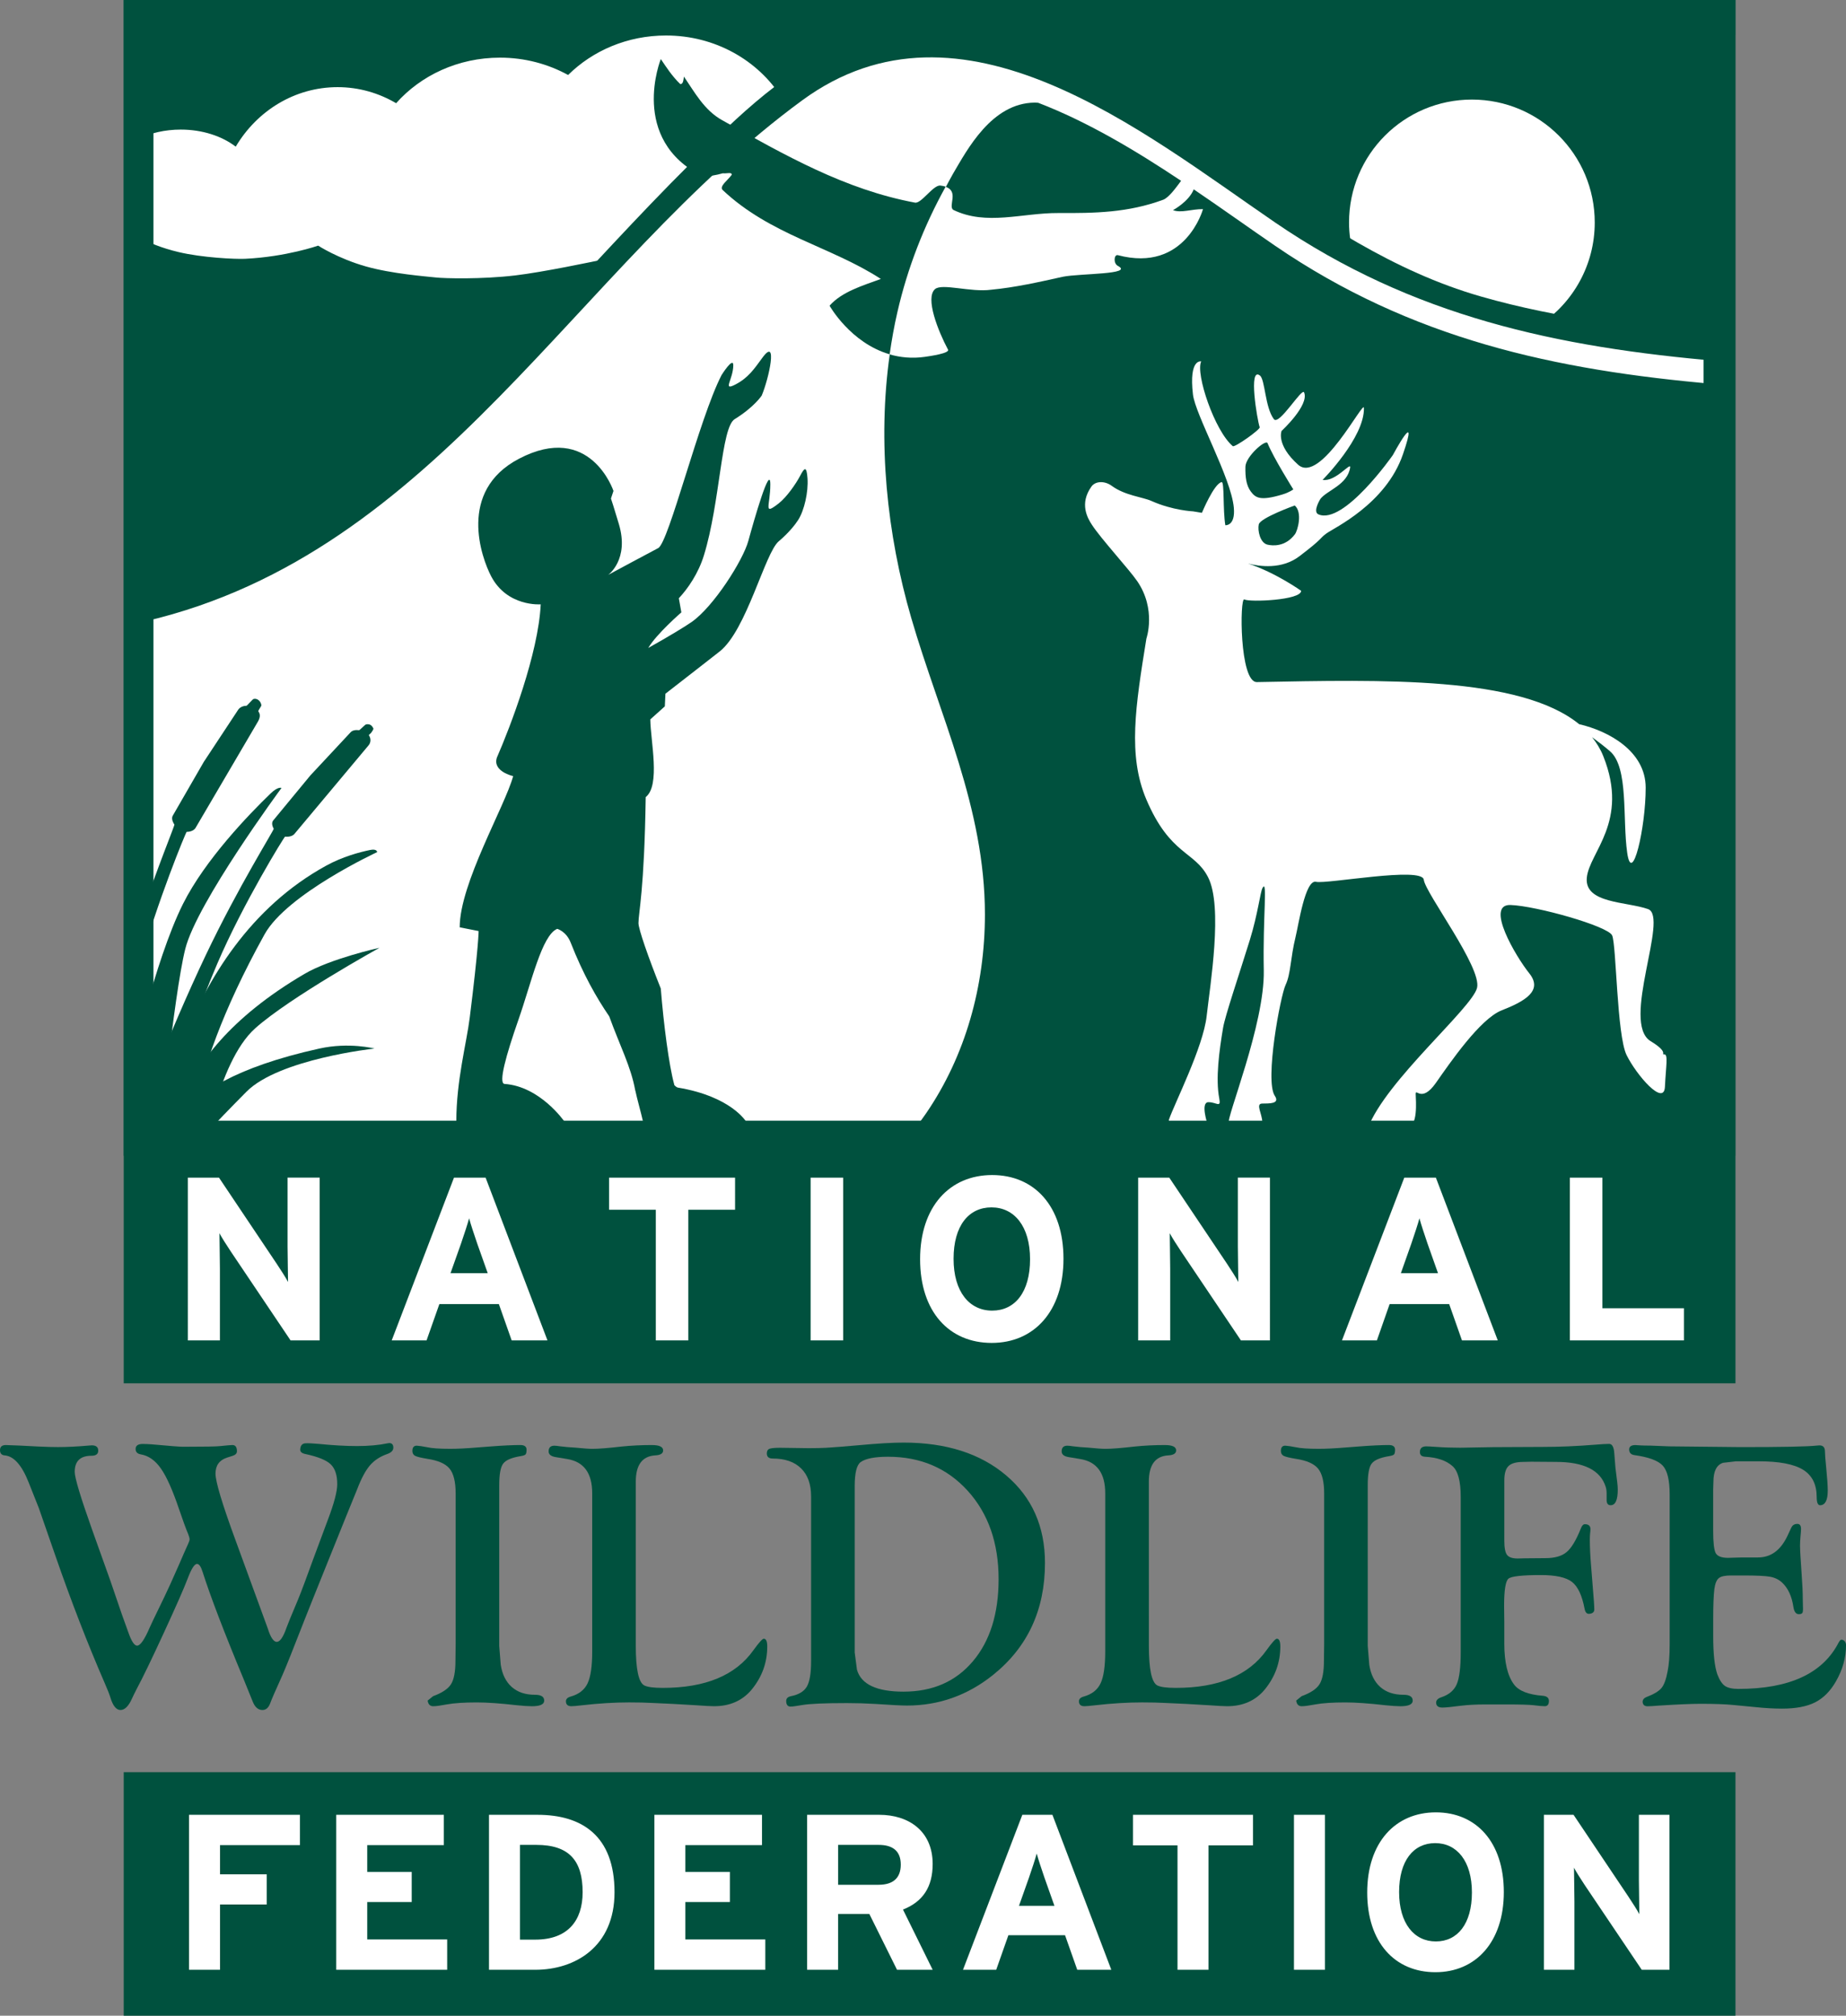 <?xml version="1.0" encoding="UTF-8"?>
<!-- Generator: Adobe Illustrator 15.1.0, SVG Export Plug-In . SVG Version: 6.00 Build 0)  -->
<!DOCTYPE svg PUBLIC "-//W3C//DTD SVG 1.1//EN" "http://www.w3.org/Graphics/SVG/1.1/DTD/svg11.dtd">
<svg version="1.1" id="Layer_1" xmlns="http://www.w3.org/2000/svg" xmlns:xlink="http://www.w3.org/1999/xlink" x="0px" y="0px" width="150px" height="163.776px" viewBox="0 0 150 163.776" enable-background="new 0 0 150 163.776" xml:space="preserve">
<rect x="0" y="0" width="150" height="163.776" fill="#808080" stroke="none"/>
<g>
	<rect x="11.671" y="2.157" fill="#FFFFFF" width="127.794" height="108.535"/>
	<rect x="11.671" y="145.4" fill="#FFFFFF" width="127.794" height="16.564"/>
	<path fill="#00513E" d="M76.842,15.166c-0.121-0.039-0.257-0.071-0.428-0.089c-0.583-0.068-1.544,1.483-2.065,1.387   c-5.711-1.07-10.511-3.83-15.674-6.701c-1.458-0.81-2.255-2.304-3.099-3.538c-0.048,0.26-0.054,0.646-0.312,0.596   c-0.681-0.663-1.148-1.405-1.569-2.022c0,0-2.633,6.537,3.417,9.539h0.169c0.371-0.025,0.893-0.1,1.46-0.26   c0.26,0.046,0.763-0.128,0.713,0.132c-0.356,0.471-0.972,0.892-0.761,1.202c3.878,3.68,8.812,4.607,12.882,7.253   c-1.442,0.531-3.147,1.02-4.168,2.171c0,0,1.694,3.028,4.884,3.951c0.164-1.152,0.367-2.3,0.629-3.43   C73.738,21.785,75.075,18.354,76.842,15.166"/>
	<path fill="#00513E" d="M35.407,22.544c-0.769-0.086-3.546-0.292-5.677-0.896c-2.273-0.645-3.878-1.69-3.878-1.69   s-2.576,0.906-5.932,1.07c-0.806,0.039-3.507-0.093-5.406-0.546c-1.368-0.324-2.475-0.781-3.252-1.223   c-0.073-0.042-0.155-0.192-0.237-0.42l-0.071,31.027c0,0,1.787-0.313,3.933-1.18c2.701-1.088,5.361-2.129,8.021-3.355   c9.095-4.183,14.553-12.667,21.885-19.003c1.804-1.562,2.94-3.673,4.661-5.338c-1.36,0.289-5.353,1.124-7.58,1.387   C39.16,22.701,36.109,22.626,35.407,22.544 M140.14,0.845H11.065l-0.023,10.594c0.057-0.053,0.112-0.11,0.178-0.143   c0.984-0.485,2.181-0.767,3.472-0.767c1.769,0,3.355,0.539,4.463,1.387c1.719-2.899,4.78-4.835,8.28-4.835   c1.728,0,3.347,0.478,4.753,1.305c2.008-2.261,5.042-3.702,8.439-3.702c2.022,0,3.91,0.517,5.536,1.409   c1.993-1.972,4.816-3.209,7.956-3.209c4.003,0,7.469,2.025,9.377,5.014c4.363-3.074,9.209-5.042,14.814-4.297   c2.612,0.346,5.095,1.847,7.52,2.728c3.006,1.091,5.074,2.389,7.777,4.283c5.146,3.602,10.873,7.014,16.393,10.163   c-0.242-0.859-0.381-1.762-0.381-2.696c0-5.517,4.468-9.988,9.984-9.988s9.981,4.472,9.981,9.988c0,3.466-1.772,6.522-4.458,8.313   c-4.446-0.917-8.765-2.322-13.094-4.479c5.377,2.92,10.705,4.304,16.824,5.435c11.055,2.036,11.472,1.793,11.472,1.793   L140.14,0.845z"/>
	<path fill="#00513E" d="M29.938,60.572c0.21-0.239,0.214-0.574,0.037-0.831c-0.021-0.032,0.114-0.118,0.189-0.207   c0.075-0.093,0.196-0.299,0.179-0.339c-0.143-0.307-0.33-0.385-0.599-0.338c-0.091,0.018-0.51,0.478-0.569,0.471   c-0.273-0.036-0.546,0.01-0.687,0.171l-3.27,3.505l-3.01,3.648c-0.153,0.175-0.102,0.439,0.034,0.681   c0.046,0.082-2.861,4.675-5.531,10.292c-3.038,6.394-5.887,13.907-5.811,13.968c0.027,0.019,1.728,0.196,2.541-1.27   c0.358-0.646,1.707-6.176,4.219-12.035c2.091-4.882,5.445-10.316,5.504-10.313c0.291,0.032,0.596-0.032,0.751-0.207"/>
	<path fill="#00513E" d="M20.995,57.808c-0.053-0.064,0.257-0.42,0.243-0.513c-0.054-0.364-0.378-0.585-0.64-0.5   c-0.087,0.029-0.521,0.553-0.58,0.553c-0.276-0.007-0.553,0.139-0.67,0.328l-2.789,4.229l-2.51,4.351   c-0.13,0.207-0.046,0.488,0.121,0.738c0.044,0.064-1.339,3.359-2.86,7.87c0,1.362,0,2.357,0,3.698   c1.475-5.331,3.803-10.973,3.858-10.973c0.292,0,0.586-0.107,0.719-0.317l5.041-8.59C21.104,58.396,21.204,58.072,20.995,57.808"/>
	<path fill="#00513E" d="M13.84,93.74c0,0-1.746-5.488,12.113-8.545c2.415-0.535,4.477,0,4.477,0s-7.756,0.838-10.403,3.506   c-5.685,5.737-5.071,5.663-5.071,5.663"/>
	<path fill="#00513E" d="M12.511,93.861c0,0,1.559-16.725,14.011-23.536c1.304-0.713,2.666-1.081,3.546-1.263   c0.585-0.121,0.576,0.175,0.576,0.175s-7.321,3.391-9.147,6.679c-7.041,12.698-5.941,18.571-5.941,18.571"/>
	<path fill="#00513E" d="M14.146,94.207c0,0-1.66-7.87,10.575-15.066c2.129-1.255,6.112-2.132,6.112-2.132s-7.289,4.033-10.094,6.54   c-3.14,2.802-4.281,10.816-4.281,10.816"/>
	<path fill="#00513E" d="M10.561,87.138c0,0,1.965-9.007,4.304-13.686c1.805-3.608,5.377-7.299,7.123-8.982   c0.617-0.596,0.884-0.446,0.884-0.446s-6.88,9.318-7.818,13.08C14.112,80.862,12.841,93.8,12.841,93.8"/>
	<path fill="#00513E" d="M11.816,50.48c23.842-5.588,34.909-28.792,53.36-42.321c12.942-9.489,27.644,2.535,38.438,9.92   c11.154,7.631,22.88,10.142,36.17,11.272c1.38,0.118,1.58-2.022,0.2-2.14c-6.641-0.563-13.223-1.276-19.646-3.12   c-7.146-2.05-13.112-6.144-19.171-10.292C92.07,7.578,80.795-0.457,69.303,3.487c-5.176,1.776-9.416,6.041-13.198,9.796   c-4.277,4.251-8.305,8.726-12.445,13.102c-8.981,9.493-19.135,18.914-32.219,21.981C10.101,48.679,10.466,50.797,11.816,50.48"/>
	<path fill="#00513E" d="M65.616,38.876c-0.075-1.087-0.268-0.849-0.604-0.207c-0.337,0.639-1.084,1.723-1.738,2.232   c-1.305,1.017-0.68,0.2-0.68-1.541c0-1.744-1.353,2.992-1.787,4.589c-0.437,1.594-2.831,5.349-4.6,6.583   c-0.531,0.375-1.956,1.234-3.532,2.115c0.66-1.134,2.69-2.892,2.69-2.892l-0.205-1.148c0.729-0.77,1.592-2.025,2.038-3.484   c1.326-4.304,1.396-10.384,2.496-11.065c1.606-0.991,2.202-1.922,2.202-1.922c0.592-1.405,1.325-4.807,0.064-3.084   c-0.672,0.92-1.152,1.637-2.184,2.179c-1.118,0.588-0.2-0.399-0.191-1.551c0.007-0.734-0.952,0.792-0.952,0.792   c-1.836,3.559-4.285,13.629-5.155,14.064c-0.31,0.153-4.062,2.175-4.062,2.175s1.74-1.234,0.87-4.137   c-0.41-1.362-0.576-1.89-0.642-2.068l0.205-0.617c0,0-1.884-5.659-7.69-2.61c-5.003,2.628-3.033,8.042-2.25,9.542   c1.307,2.5,4.028,2.282,4.028,2.282c-0.191,3.994-2.459,9.928-3.561,12.449c-0.378,1.134,1.323,1.508,1.323,1.508   c-0.677,2.475-4.345,8.723-4.345,12.285l1.537,0.303c0,0,0.009,1.184-0.719,7.018c-0.26,2.097-1.093,5.11-1.093,8.452h8.779   c0,0-1.966-2.85-4.86-3.049c-0.517-0.036,0.12-2.329,1.132-5.225c1.05-2.999,1.892-6.857,3.148-7.375c0,0,0.728,0.192,1.093,1.116   c1.015,2.582,2.093,4.472,3.133,5.994c0.857,2.372,1.767,4.083,2.113,6.016c0.002,0,0.005,0,0.005,0   c0.145,0.691,0.467,1.808,0.631,2.543l8.382,0.007c0,0-1.197-2.051-5.551-2.778c-0.083-0.014-0.187-0.089-0.303-0.218   c0.004-0.003,0.005-0.007,0.011-0.007c-0.44-1.611-0.863-4.896-1.098-7.824c-1.018-2.546-1.813-4.835-1.813-5.313   c0-0.853,0.476-2.639,0.588-10.242c1.212-0.949,0.394-4.55,0.373-6.312l1.181-1.059l0.048-1.027   c1.783-1.38,3.511-2.735,4.394-3.423c2.204-1.719,3.686-8.02,4.817-8.965c0,0,0.988-0.81,1.573-1.726   C65.363,41.458,65.688,39.964,65.616,38.876"/>
	<path fill="#00513E" d="M77.452,17.049c2.71,1.316,5.597,0.243,8.549,0.26c2.953,0.015,5.648-0.018,8.537-1.087   c0.464-0.2,0.991-0.938,1.434-1.53c-3.68-2.454-7.603-4.8-11.611-6.34c-0.094,0-0.184-0.018-0.281-0.014   c-3.515,0.028-5.501,3.854-6.636,5.77c-0.207,0.353-0.387,0.72-0.585,1.077C77.924,15.569,77.031,16.731,77.452,17.049    M103.613,19.97c-2.071-1.419-4.29-3.01-6.614-4.586c-0.393,0.999-1.684,1.69-1.684,1.69c0.663,0.257,1.498-0.092,2.436-0.082   c0,0-1.423,5.192-6.914,3.741c-0.317-0.082-0.393,0.667,0.003,0.874c1.323,0.699-3.07,0.603-4.464,0.877   c-1.965,0.439-3.929,0.877-5.842,1.056c-1.656,0.228-3.996-0.549-4.561-0.046c-0.815,0.72,0.258,3.406,1.052,4.9   c0.212,0.307-1.498,0.545-1.867,0.599c-1.061,0.153-2.009,0.046-2.862-0.196c-1.004,7.107-0.233,14.599,1.748,21.407   c2.294,7.895,5.987,15.416,5.987,24.092c0,5.827-1.59,11.511-4.792,16.179c-0.863,1.255-2.754,3.63-2.754,3.63l66.828-0.542   l0.114-62.352C126.261,30.076,114.661,27.526,103.613,19.97z M135.287,88.294c-0.075,1.644-2.314-0.941-3.117-2.571   c-0.795-1.626-0.827-8.961-1.173-9.721c-0.343-0.759-6.177-2.4-8.259-2.471c-2.083-0.068,0.417,4.165,1.529,5.556   c1.123,1.405-0.346,2.261-2.243,3.003c-1.754,0.688-4.187,4.24-5.355,5.905c-1.177,1.665-1.641,0.36-1.634,0.905   c0.015,0.55,0.207,2.682-0.713,2.7c-0.542,0.007-3.174,0.061-3.174,0.061c1.462-3.862,8.466-9.746,8.872-11.397   c0.406-1.651-4.2-7.692-4.329-8.787c-0.132-1.091-7.881,0.371-8.758,0.171c-0.881-0.203-1.419,3.516-1.669,4.518   c-0.406,1.651-0.378,2.967-0.799,3.851c-0.421,0.885-1.712,7.774-0.881,9.015c0.456,0.675-0.481,0.621-1.03,0.632   c-0.546,0.011,0,0.831,0.014,1.486c0.015,0.656-2.51,0.596-2.734,0.164c-0.229-0.435,2.941-8.091,2.856-12.47   c-0.086-4.375,0.324-7.475-0.101-6.701c-0.186,0.335-0.374,2.101-1.037,4.244c-0.881,2.842-2.005,6.148-2.169,7.121   c-0.31,1.848-0.624,4.126-0.31,5.741c0.156,0.81-0.229,0.293-0.888,0.304c-0.656,0.014-0.075,1.754-0.075,1.754   s-3.359,0.328-3.124-0.342c0.453-1.319,2.785-5.892,3.063-8.416c0.281-2.525,1.344-8.887,0.11-11.283   c-1.091-2.129-3.081-1.772-5.014-6.315c-1.516-3.573-0.885-7.553,0.007-13.069c0,0,0.827-2.375-0.749-4.668   c-0.663-0.966-2.956-3.456-3.687-4.589c-0.336-0.521-1.034-1.694-0.025-3.099c0.324-0.446,1.07-0.474,1.644-0.053   c1.077,0.792,2.511,0.909,3.228,1.23c1.726,0.774,3.388,0.845,3.388,0.845l0.713,0.118c0,0,0.981-2.375,1.602-2.496   c0.235-0.043,0.093,2.257,0.3,3.505c0,0,0.827,0.085,0.691-1.426c-0.221-2.436-3.131-7.542-3.323-9.208   c-0.339-2.935,0.67-2.675,0.67-2.675c-0.474,1.002,1.092,5.642,2.567,6.883c0.15,0.132,2.247-1.355,2.187-1.534   c-0.203-0.606-0.938-4.953,0.018-4.204c0.428,0.335,0.406,2.575,1.134,3.544c0.418,0.563,2.286-2.589,2.457-2.172   c0.432,1.049-1.829,3.127-1.829,3.127s-0.478,1.109,1.341,2.746c1.818,1.633,5.328-5.313,5.349-4.615   c0.061,2.411-3.358,5.849-3.358,5.849c1.069,0.178,2.317-1.519,2.239-1.002c-0.222,1.419-1.883,1.848-2.418,2.55   c0,0-0.659,1.042-0.157,1.255c2.065,0.877,6.041-4.814,6.041-4.814s2.211-4.115,0.824-0.071c-1.388,4.047-5.606,5.983-6.223,6.437   c-0.613,0.449-0.172,0.314-2.197,1.854c-1.434,1.084-3.227,0.831-4.172,0.588c2.261,0.742,4.318,2.215,4.318,2.215   c0.015,0.767-4.197,0.938-4.614,0.702c-0.382-0.217-0.403,6.744,1.02,6.715c10.267-0.196,21.382-0.488,26.186,3.42   c2.403,0.556,5.406,2.2,5.406,5.16c0,3.288-1.113,8.03-1.502,5.288c-0.396-2.753,0.132-6.936-1.401-8.251   c-0.484-0.417-0.987-0.802-1.455-1.141c0.378,0.471,0.692,0.984,0.917,1.555c2.129,5.328-1.163,7.799-1.345,9.881   c-0.178,2.086,3.217,1.911,4.979,2.532c1.722,0.61-2.232,9.243,0.207,10.73c1.547,0.941,0.784,1.081,1.112,1.073   C135.564,85.659,135.365,86.65,135.287,88.294z M104.202,40.178c0.592-0.179,0.888-0.414,0.888-0.414s-1.602-2.553-2.093-3.758   c-0.144-0.342-1.787,1.091-1.798,1.918c-0.018,0.827,0.061,1.512,0.442,2.019C102.026,40.449,102.397,40.72,104.202,40.178z    M102.283,42.61c-0.104,0.478,0.097,1.501,0.71,1.644c0.389,0.093,1.444,0.203,2.229-0.845c0.222-0.296,0.635-1.769-0.014-2.339   C105.208,41.069,102.394,42.079,102.283,42.61z"/>
	<path fill="#00513E" d="M71.395,149.897h-3.29v3.241h3.29c1.169,0,1.799-0.542,1.799-1.641   C73.194,150.368,72.511,149.897,71.395,149.897 M43.583,149.897h-1.33v7.698h1.241c2.644,0,3.849-1.544,3.849-3.848   C47.344,151.176,46.248,149.897,43.583,149.897z M84.239,150.599c-0.125,0.471-0.376,1.227-0.629,1.961l-0.81,2.286h2.879   l-0.809-2.286C84.617,151.826,84.368,151.07,84.239,150.599z M116.619,149.754c-1.762,0-2.932,1.422-2.932,3.976   s1.223,4.012,2.984,4.012s2.932-1.423,2.932-3.976C119.604,151.212,118.38,149.754,116.619,149.754z M10.053,143.988v19.788   h130.965v-19.788H10.053z M24.372,149.917h-6.494v2.372h3.796v2.449h-3.796v5.307h-2.519v-12.592h9.013V149.917z M36.336,160.045   h-9.015v-12.592h8.744v2.464H29.84v2.176h3.614v2.446H29.84v3.042h6.496V160.045z M43.495,160.045h-3.761v-12.592h3.94   c3.598,0,6.26,1.687,6.26,6.294C49.935,158.173,46.734,160.045,43.495,160.045z M62.186,160.045h-9.013v-12.592h8.744v2.464H55.69   v2.176h3.618v2.446H55.69v3.042h6.496V160.045z M75.786,160.045h-2.897l-2.249-4.536h-2.536v4.536h-2.519v-12.592h5.864   c2.375,0,4.336,1.309,4.336,3.994c0,1.887-0.809,3.074-2.411,3.705L75.786,160.045z M87.534,160.045l-0.991-2.807h-4.605   l-0.989,2.807H78.25l4.821-12.592h2.445l4.785,12.592H87.534z M101.813,149.936h-3.615v10.109H95.68v-10.109h-3.616v-2.482h9.749   V149.936z M107.661,160.045h-2.518v-12.592h2.518V160.045z M116.637,160.242c-3.292,0-5.542-2.411-5.542-6.476   c0-4.065,2.286-6.512,5.577-6.512c3.277,0,5.524,2.41,5.524,6.476S119.91,160.242,116.637,160.242z M135.654,160.045h-2.25   l-4.626-6.872c-0.303-0.467-0.717-1.098-0.88-1.423c0,0.468,0.035,2.055,0.035,2.753v5.542h-2.481v-12.592h2.41l4.461,6.654   c0.307,0.467,0.721,1.099,0.885,1.423c0-0.471-0.036-2.054-0.036-2.753v-5.324h2.482V160.045z"/>
	<path fill="#00513E" d="M24.828,117.268c0.227-0.011,0.569,0.007,1.029,0.046c1.179,0.118,2.23,0.179,3.151,0.179   c0.943,0,1.774-0.075,2.491-0.225l0.123-0.019c0.226,0,0.339,0.125,0.339,0.375c0,0.228-0.166,0.399-0.491,0.514   c-0.592,0.206-1.063,0.517-1.416,0.931c-0.353,0.417-0.692,1.048-1.018,1.9l-0.908,2.229l-1.403,3.48   c-1.068,2.646-1.717,4.272-1.955,4.875c-0.943,2.425-1.546,3.926-1.802,4.507c-0.585,1.295-0.924,2.076-1.015,2.34   c-0.136,0.36-0.344,0.538-0.626,0.538c-0.342,0-0.604-0.221-0.781-0.659c-0.061-0.164-0.307-0.771-0.736-1.815   c-1.598-3.841-2.714-6.758-3.347-8.747c-0.136-0.438-0.289-0.656-0.464-0.646c-0.203,0.011-0.449,0.396-0.736,1.155   c-0.315,0.831-0.972,2.321-1.965,4.472c-0.991,2.15-1.717,3.651-2.177,4.504c-0.196,0.382-0.323,0.642-0.385,0.784   c-0.28,0.635-0.594,0.952-0.947,0.952c-0.342,0-0.617-0.342-0.824-1.03c-0.082-0.264-0.235-0.656-0.46-1.166   c-1.389-3.199-2.721-6.64-4-10.327c-0.857-2.461-1.307-3.752-1.346-3.876l-0.829-2.09c-0.556-1.405-1.205-2.136-1.947-2.197   C0.13,118.231,0,118.087,0,117.828c0-0.278,0.159-0.417,0.476-0.417c0.073,0,0.453,0.014,1.139,0.043l1.537,0.078   c0.638,0.032,1.161,0.043,1.571,0.043c0.706,0,1.532-0.039,2.475-0.121l0.262-0.019c0.348,0,0.522,0.143,0.522,0.432   c0,0.274-0.184,0.414-0.549,0.414c-0.909,0-1.362,0.435-1.362,1.309c0,0.478,0.465,2.025,1.393,4.64l1.499,4.193l0.937,2.738   l0.519,1.444c0.255,0.738,0.496,1.105,0.72,1.105c0.266,0,0.615-0.506,1.047-1.522c0.03-0.082,0.421-0.898,1.171-2.442   c0.255-0.521,0.652-1.395,1.186-2.614c0.286-0.667,0.533-1.227,0.738-1.68c0.082-0.171,0.123-0.3,0.123-0.382   c0-0.093-0.036-0.231-0.109-0.417c-0.175-0.41-0.424-1.084-0.743-2.025c-0.519-1.537-1.009-2.643-1.475-3.306   c-0.464-0.667-1.013-1.052-1.644-1.155c-0.276-0.05-0.414-0.196-0.414-0.438c0-0.268,0.194-0.407,0.583-0.407   c0.225,0,0.469,0.015,0.736,0.032c1.43,0.132,2.275,0.196,2.53,0.196c1.747,0,2.765-0.018,3.052-0.057   c0.449-0.047,0.761-0.075,0.934-0.082c0.268-0.015,0.399,0.156,0.399,0.503c0,0.171-0.112,0.292-0.335,0.367l-0.476,0.153   c-0.622,0.203-0.931,0.638-0.931,1.302c0,0.642,0.533,2.425,1.601,5.338l1.603,4.386l0.663,1.812c0.184,0.5,0.309,0.839,0.369,1.01   c0.237,0.76,0.488,1.134,0.754,1.119c0.258-0.011,0.521-0.399,0.786-1.169c0.063-0.186,0.375-0.949,0.941-2.293   c0.246-0.6,0.663-1.708,1.248-3.327c0.298-0.813,0.688-1.861,1.171-3.146c0.505-1.33,0.756-2.293,0.756-2.878   c0-0.738-0.18-1.28-0.538-1.619c-0.358-0.338-1.043-0.613-2.056-0.83c-0.296-0.061-0.435-0.189-0.414-0.389   C24.418,117.439,24.563,117.279,24.828,117.268"/>
	<path fill="#00513E" d="M40.565,133.728l0.123,1.534c0.123,0.791,0.424,1.391,0.902,1.811c0.478,0.421,1.102,0.628,1.874,0.628   c0.502,0,0.756,0.157,0.756,0.475c0,0.303-0.333,0.456-1,0.456c-0.287,0-0.697-0.028-1.23-0.082   c-1.334-0.153-2.416-0.228-3.245-0.228c-1.025,0-1.835,0.053-2.43,0.16c-0.512,0.096-0.883,0.149-1.107,0.149   s-0.369-0.11-0.43-0.331l-0.03-0.125l0.442-0.36c0.732-0.268,1.219-0.592,1.46-0.978c0.239-0.381,0.358-1.016,0.358-1.907   l0.016-1.366V121.34c0-0.941-0.166-1.612-0.492-2.012c-0.328-0.399-0.925-0.663-1.795-0.795c-0.521-0.086-0.856-0.168-1.005-0.246   c-0.148-0.078-0.223-0.21-0.223-0.399c0-0.292,0.125-0.435,0.371-0.425c0.185,0.011,0.461,0.054,0.833,0.125   c0.371,0.086,0.991,0.129,1.863,0.129c0.576,0,1.289-0.032,2.141-0.104l1.127-0.086c1.058-0.082,1.869-0.117,2.434-0.117   c0.338,0,0.508,0.125,0.508,0.378c0,0.188-0.025,0.313-0.075,0.378c-0.054,0.061-0.184,0.11-0.392,0.143   c-0.746,0.121-1.222,0.324-1.434,0.613c-0.214,0.285-0.319,0.87-0.319,1.751"/>
	<path fill="#00513E" d="M51.662,133.717c0,1.912,0.23,2.985,0.69,3.224c0.255,0.132,0.754,0.2,1.5,0.2   c3.464,0,5.921-1.02,7.367-3.06c0.449-0.621,0.731-0.935,0.843-0.935c0.188,0,0.282,0.214,0.282,0.631   c0,1.306-0.421,2.468-1.264,3.499c-0.749,0.901-1.769,1.354-3.06,1.354c-0.268,0-0.754-0.028-1.458-0.078   c-0.186-0.011-0.799-0.047-1.845-0.107l-1.676-0.078c-0.565-0.032-1.205-0.046-1.922-0.046c-1.188,0-2.47,0.078-3.842,0.235   c-0.419,0.05-0.703,0.074-0.845,0.074c-0.298,0-0.446-0.136-0.446-0.402c0-0.186,0.134-0.314,0.399-0.386   c0.656-0.186,1.109-0.542,1.36-1.069c0.251-0.528,0.376-1.391,0.376-2.593V121.33c0-1.641-0.679-2.567-2.04-2.785l-0.918-0.153   c-0.389-0.061-0.583-0.218-0.583-0.464c0-0.311,0.155-0.464,0.462-0.464c0.104,0,0.251,0.015,0.448,0.047   c0.145,0.011,0.344,0.032,0.601,0.064l0.662,0.046c0.627,0.064,1.093,0.097,1.401,0.097c0.492,0,1.278-0.061,2.357-0.186   c0.8-0.082,1.619-0.121,2.448-0.121c0.617,0,0.925,0.143,0.925,0.435c0,0.25-0.221,0.386-0.663,0.406   c-1.038,0.071-1.559,0.781-1.559,2.133"/>
	<path fill="#00513E" d="M69.45,120.751v13.512l0.184,1.401c0.337,1.188,1.599,1.783,3.783,1.783c2.372,0,4.25-0.824,5.64-2.472   c1.389-1.644,2.086-3.869,2.086-6.668c0-2.938-0.836-5.328-2.505-7.175c-1.673-1.844-3.83-2.771-6.476-2.771   c-1.084,0-1.824,0.146-2.224,0.432C69.614,119.022,69.45,119.671,69.45,120.751 M65.907,121.579c0-0.983-0.271-1.74-0.815-2.274   c-0.544-0.535-1.311-0.799-2.307-0.799c-0.317,0-0.476-0.14-0.476-0.414c0-0.188,0.066-0.313,0.198-0.371   c0.134-0.057,0.426-0.089,0.879-0.089l2.334,0.032c0.533,0,1.009-0.011,1.43-0.032c0.646-0.039,1.53-0.11,2.657-0.21   c1.516-0.14,2.719-0.211,3.61-0.211c3.472,0,6.256,0.892,8.35,2.675c2.095,1.779,3.144,4.15,3.144,7.104   c0,3.812-1.41,6.847-4.225,9.104c-2.069,1.655-4.398,2.482-6.987,2.482c-0.431,0-1.296-0.043-2.596-0.132   c-0.738-0.043-1.496-0.068-2.275-0.068c-1.822,0-3.035,0.054-3.637,0.157c-0.473,0.082-0.79,0.128-0.952,0.128   c-0.235,0-0.355-0.153-0.355-0.456c0-0.207,0.128-0.335,0.382-0.389c0.636-0.125,1.066-0.385,1.298-0.784   c0.229-0.399,0.344-1.088,0.344-2.062V121.579z"/>
	<path fill="#00513E" d="M93.354,133.717c0,1.912,0.228,2.985,0.685,3.224c0.257,0.132,0.756,0.2,1.497,0.2   c3.467,0,5.927-1.02,7.375-3.06c0.445-0.621,0.728-0.935,0.842-0.935c0.186,0,0.281,0.214,0.281,0.631   c0,1.306-0.424,2.468-1.266,3.499c-0.749,0.901-1.769,1.354-3.06,1.354c-0.264,0-0.753-0.028-1.462-0.078   c-0.179-0.011-0.796-0.047-1.841-0.107l-1.676-0.078c-0.563-0.032-1.205-0.046-1.926-0.046c-1.184,0-2.468,0.078-3.84,0.235   c-0.418,0.05-0.703,0.074-0.846,0.074c-0.3,0-0.445-0.136-0.445-0.402c0-0.186,0.132-0.314,0.402-0.386   c0.653-0.186,1.105-0.542,1.355-1.069c0.253-0.528,0.378-1.391,0.378-2.593V121.33c0-1.641-0.678-2.567-2.04-2.785l-0.92-0.153   c-0.385-0.061-0.581-0.218-0.581-0.464c0-0.311,0.153-0.464,0.46-0.464c0.107,0,0.253,0.015,0.449,0.047   c0.143,0.011,0.343,0.032,0.6,0.064l0.663,0.046c0.627,0.064,1.095,0.097,1.401,0.097c0.495,0,1.28-0.061,2.357-0.186   c0.802-0.082,1.618-0.121,2.449-0.121c0.617,0,0.924,0.143,0.924,0.435c0,0.25-0.221,0.386-0.663,0.406   c-1.038,0.071-1.555,0.781-1.555,2.133"/>
	<path fill="#00513E" d="M111.138,133.728l0.125,1.534c0.121,0.791,0.424,1.391,0.898,1.811c0.478,0.421,1.105,0.628,1.876,0.628   c0.503,0,0.756,0.157,0.756,0.475c0,0.303-0.335,0.456-0.998,0.456c-0.289,0-0.699-0.028-1.234-0.082   c-1.33-0.153-2.414-0.228-3.241-0.228c-1.027,0-1.837,0.053-2.429,0.16c-0.514,0.096-0.885,0.149-1.112,0.149   c-0.225,0-0.367-0.11-0.428-0.331l-0.029-0.125l0.442-0.36c0.734-0.268,1.22-0.592,1.459-0.978   c0.238-0.381,0.356-1.016,0.356-1.907l0.018-1.366V121.34c0-0.941-0.164-1.612-0.492-2.012s-0.927-0.663-1.794-0.795   c-0.523-0.086-0.859-0.168-1.009-0.246c-0.146-0.078-0.221-0.21-0.221-0.399c0-0.292,0.124-0.435,0.37-0.425   c0.186,0.011,0.464,0.054,0.835,0.125c0.371,0.086,0.991,0.129,1.865,0.129c0.574,0,1.287-0.032,2.14-0.104l1.123-0.086   c1.059-0.082,1.872-0.117,2.439-0.117c0.335,0,0.506,0.125,0.506,0.378c0,0.188-0.028,0.313-0.078,0.378   c-0.054,0.061-0.183,0.11-0.389,0.143c-0.746,0.121-1.224,0.324-1.438,0.613c-0.214,0.285-0.317,0.87-0.317,1.751"/>
	<path fill="#00513E" d="M122.235,125.188c0,0.57,0.074,0.959,0.225,1.151c0.146,0.192,0.435,0.289,0.863,0.289l0.584-0.015   l1.669-0.014c0.764,0,1.334-0.164,1.719-0.492c0.393-0.324,0.777-0.963,1.156-1.911c0.089-0.235,0.199-0.354,0.331-0.354   c0.3,0,0.453,0.136,0.453,0.399c0,0.071-0.007,0.207-0.032,0.399c-0.011,0.136-0.018,0.293-0.018,0.478   c0,0.596,0.035,1.291,0.1,2.087l0.231,2.906c0.019,0.307,0.032,0.527,0.032,0.659c0,0.214-0.143,0.332-0.421,0.354   c-0.196,0.011-0.317-0.129-0.37-0.418c-0.204-1.08-0.546-1.804-1.027-2.179c-0.478-0.367-1.316-0.553-2.511-0.553   c-1.533,0-2.41,0.097-2.646,0.293s-0.354,0.934-0.354,2.214l0.015,1.23v1.815c0,1.537,0.268,2.653,0.799,3.349   c0.389,0.517,1.166,0.816,2.336,0.909c0.328,0.028,0.491,0.171,0.491,0.421c0,0.281-0.113,0.424-0.335,0.424   c-0.207,0-0.506-0.028-0.895-0.078c-0.367-0.043-1.113-0.064-2.229-0.064h-1.704c-0.771,0-1.434,0.036-1.982,0.104   c-0.749,0.1-1.256,0.149-1.513,0.149c-0.335,0-0.506-0.135-0.506-0.406c0-0.196,0.146-0.342,0.435-0.435   c0.613-0.207,1.027-0.561,1.241-1.06s0.321-1.365,0.321-2.593v-12.619c0-1.288-0.225-2.126-0.678-2.515   c-0.51-0.449-1.255-0.699-2.239-0.752c-0.268-0.021-0.399-0.146-0.399-0.378c0-0.311,0.171-0.464,0.521-0.464   c0.114,0,0.382,0.015,0.799,0.043c0.617,0.046,1.27,0.067,1.954,0.067l2.643-0.046l4.04-0.019c1.384,0,2.8-0.061,4.243-0.178   c0.531-0.043,0.928-0.068,1.185-0.068c0.242,0,0.385,0.271,0.413,0.81c0.05,0.646,0.079,1.023,0.09,1.124l0.146,1.177   c0.029,0.235,0.043,0.438,0.043,0.605c0,0.846-0.192,1.267-0.581,1.267c-0.218,0-0.324-0.143-0.324-0.432v-0.521   c0-0.203-0.025-0.386-0.075-0.539c-0.421-1.352-1.769-2.028-4.048-2.028l-1.996-0.015l-0.628,0.015c-0.585,0-0.988,0.11-1.22,0.331   c-0.229,0.218-0.346,0.606-0.346,1.159"/>
	<path fill="#00513E" d="M139.206,121.037v3.338c0,0.952,0.071,1.559,0.206,1.815c0.14,0.257,0.475,0.385,1.006,0.385l0.464-0.014   l0.674-0.019h1.302c1.017,0,1.797-0.56,2.35-1.68l0.354-0.756c0.093-0.182,0.242-0.281,0.456-0.288   c0.222-0.015,0.328,0.128,0.328,0.413c0,0.082-0.014,0.311-0.05,0.678c-0.021,0.268-0.032,0.496-0.032,0.681   c0,0.328,0.047,1.099,0.132,2.312c0.061,0.791,0.093,1.476,0.093,2.064l0.018,0.788c0,0.139-0.018,0.239-0.05,0.292   c-0.039,0.061-0.124,0.097-0.246,0.104c-0.26,0.025-0.421-0.171-0.484-0.581c-0.129-0.87-0.436-1.53-0.913-1.979   c-0.264-0.246-0.585-0.406-0.97-0.478c-0.378-0.071-1.095-0.106-2.147-0.106h-1.037c-0.488,0-0.824,0.071-0.999,0.221   c-0.182,0.149-0.299,0.449-0.359,0.898c-0.061,0.514-0.093,1.319-0.093,2.425v1.38c0,1.441,0.114,2.479,0.339,3.117   c0.175,0.456,0.381,0.771,0.616,0.935c0.235,0.16,0.6,0.242,1.092,0.242c4.157,0,6.875-1.263,8.158-3.791   c0.072-0.121,0.129-0.188,0.179-0.199c0.1-0.021,0.192,0.014,0.285,0.1c0.079,0.089,0.125,0.199,0.125,0.332   c0,1.005-0.271,1.982-0.81,2.928c-0.456,0.802-1.02,1.372-1.697,1.719c-0.674,0.342-1.569,0.513-2.686,0.513   c-0.652,0-1.38-0.039-2.179-0.124l-1.783-0.172c-0.655-0.063-1.54-0.096-2.66-0.096c-0.745,0-1.883,0.05-3.405,0.146   c-0.421,0.036-0.724,0.054-0.909,0.054c-0.242,0-0.378-0.114-0.399-0.342c-0.007-0.186,0.1-0.325,0.339-0.418   c0.581-0.225,0.977-0.463,1.188-0.717c0.21-0.249,0.378-0.698,0.499-1.344c0.114-0.542,0.171-1.28,0.171-2.211v-12.182   c0-1.148-0.186-1.926-0.56-2.336s-1.145-0.695-2.321-0.859c-0.271-0.043-0.41-0.192-0.41-0.456c0-0.239,0.168-0.356,0.506-0.356   c0.071,0,0.225,0.011,0.46,0.028c0.183,0.011,0.436,0.015,0.753,0.015l1.544,0.061l5.81,0.061c3.341,0,5.402-0.039,6.18-0.125   c0.078-0.007,0.149-0.015,0.214-0.015c0.3,0,0.442,0.172,0.442,0.507c0,0.231,0.035,0.652,0.096,1.251   c0.086,0.889,0.132,1.526,0.132,1.912c0,0.777-0.203,1.173-0.605,1.194c-0.2,0.011-0.297-0.218-0.297-0.678   c0-1.016-0.367-1.751-1.105-2.207c-0.745-0.46-1.943-0.685-3.594-0.685h-1.865l-1.041,0.121c-0.524,0.164-0.785,0.681-0.785,1.555"/>
	<path fill="#00513E" d="M80.563,98.1c-1.851,0-3.079,1.491-3.079,4.176c0,2.682,1.286,4.212,3.136,4.212s3.079-1.494,3.079-4.176   S82.414,98.1,80.563,98.1 M115.339,98.989c-0.132,0.488-0.396,1.283-0.66,2.058l-0.849,2.399h3.017l-0.849-2.399   C115.734,100.272,115.471,99.477,115.339,98.989z M10.045,0v0.003h-0.007v93.903h0.015v18.49h130.965v-18.49h0.007V2.835h0.004V0   H10.045z M25.975,108.906H23.61l-4.853-7.218c-0.321-0.488-0.754-1.152-0.924-1.49c0,0.491,0.036,2.153,0.036,2.888v5.82h-2.605   V95.683h2.53l4.684,6.989c0.323,0.488,0.756,1.151,0.927,1.49c0-0.492-0.039-2.153-0.039-2.889v-5.591h2.608V108.906z    M41.576,108.906l-1.04-2.949h-4.835l-1.04,2.949H31.83l5.06-13.223h2.569l5.026,13.223H41.576z M59.729,98.29h-3.798v10.616   h-2.642V98.29h-3.798v-2.606h10.238V98.29z M68.512,108.906h-2.644V95.683h2.644V108.906z M80.583,109.112   c-3.459,0-5.818-2.531-5.818-6.8s2.398-6.84,5.855-6.84c3.436,0,5.795,2.532,5.795,6.804   C86.415,106.544,84.021,109.112,80.583,109.112z M103.192,108.906h-2.36l-4.854-7.218c-0.324-0.488-0.756-1.152-0.927-1.49   c0,0.491,0.035,2.153,0.035,2.888v5.82h-2.603V95.683h2.528l4.686,6.989c0.32,0.488,0.756,1.151,0.924,1.49   c0-0.492-0.036-2.153-0.036-2.889v-5.591h2.606V108.906z M118.794,108.906l-1.038-2.949h-4.839l-1.034,2.949h-2.838l5.063-13.223   h2.567l5.028,13.223H118.794z M136.831,108.906h-9.271V95.683h2.646v10.615h6.626V108.906z M138.429,91.058H12.468V2.835h125.96   V91.058z M38.119,98.989c-0.132,0.488-0.396,1.283-0.66,2.058l-0.852,2.399h3.024l-0.851-2.399   C38.516,100.272,38.25,99.477,38.119,98.989z"/>
	<rect fill="none" width="150" height="163.776"/>
</g>
</svg>
